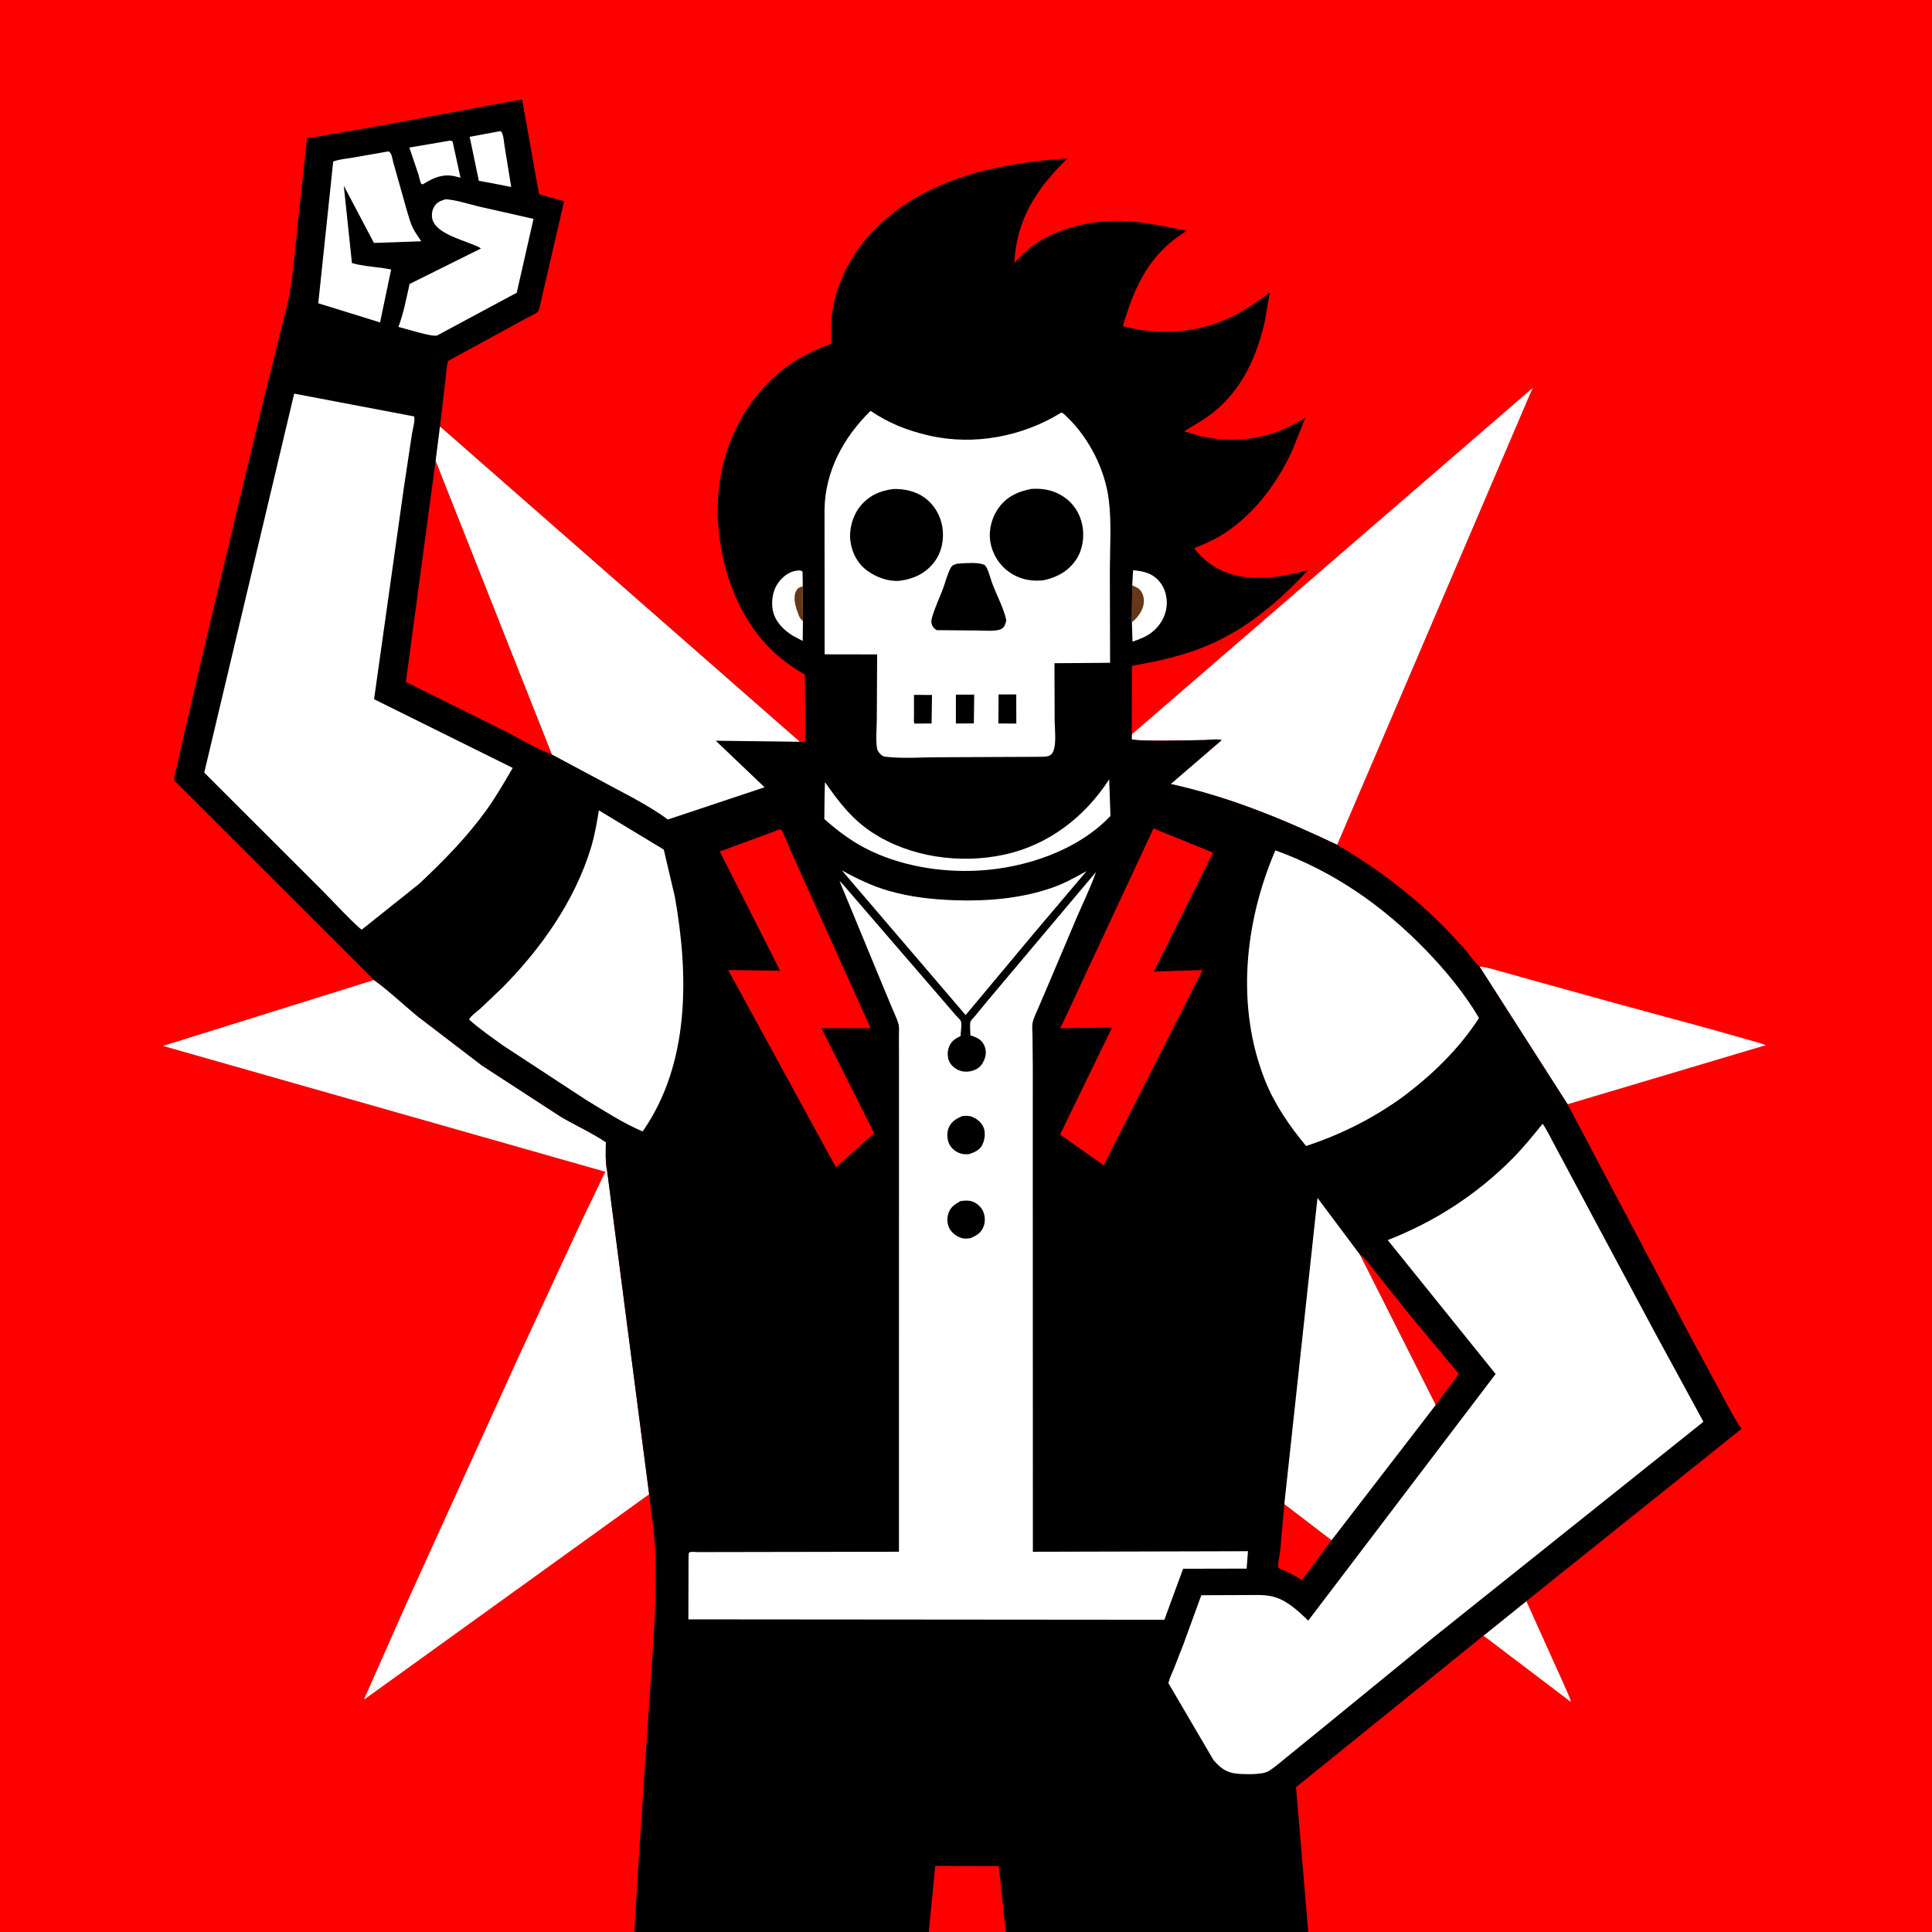 <svg version="1.1" xmlns="http://www.w3.org/2000/svg" style="display: block;" viewBox="0 0 2048 2048" width="1024" height="1024">
<rect x="0" y="0" width="2048" height="2048" fill="#333333" stroke="none"/>
<path transform="translate(0,0)" fill="rgb(255,0,0)" d="M 672.487 2048 L -0 2048 L 0 -0 L 2048 0 L 2048 2048 L 1386.77 2048 L 1066.22 2048 L 984.502 2048 L 672.487 2048 z"/>
<path transform="translate(0,0)" fill="rgb(255,255,255)" d="M 1572.53 1733.85 L 1617.98 1697.29 L 1656.82 1783.43 C 1659.49 1790.05 1663.6 1797.31 1665.21 1804.12 L 1572.53 1733.85 z"/>
<path transform="translate(0,0)" fill="rgb(255,255,255)" d="M 1568.32 1024.59 C 1575.48 1025.1 1582.68 1027.52 1589.61 1029.37 L 1625.88 1039.5 L 1709.21 1062.6 L 1813.82 1091.03 L 1850.67 1101.51 C 1857.66 1103.55 1865.05 1105.19 1871.76 1107.95 L 1661.7 1170.52 L 1568.32 1024.59 z"/>
<path transform="translate(0,0)" fill="rgb(255,255,255)" d="M 1199.73 778.494 L 1624.64 411.298 L 1417.41 895.53 C 1359.85 868.195 1303.38 844.845 1240.95 831.076 L 1295 784.603 C 1291.55 782.981 1280.76 784.452 1276.64 784.508 C 1266.54 784.644 1202.9 786.349 1199.62 783.5 L 1199.73 778.494 z"/>
<path transform="translate(0,0)" fill="rgb(255,255,255)" d="M 396.444 1038.85 C 412.448 1050.45 427.057 1064.38 442.264 1077.03 L 511.056 1129.6 L 594.105 1183.6 C 609.828 1192.86 627.223 1200.7 642.264 1210.8 C 642.089 1221.12 641.556 1231.33 643.629 1241.5 L 688.119 1583.94 L 386.195 1801.45 C 386.35 1799.23 388.124 1796.39 389.031 1794.35 L 395.207 1780.3 L 430.476 1700.66 L 549.867 1437.98 L 616.733 1293.93 L 641.684 1242.11 L 172.777 1108.72 L 396.444 1038.85 z"/>
<path transform="translate(0,0)" fill="rgb(0,0,0)" d="M 396.444 1038.85 L 184.918 827.515 C 184.041 823.826 186.099 818.36 186.928 814.628 L 193.978 783.5 L 219.534 673.635 L 275.038 441.723 L 298.008 349.264 C 300.969 336.865 304.578 324.451 306.85 311.911 C 311.1 288.444 312.711 264.197 315.334 240.5 L 325.486 146.313 C 334.682 145.589 343.948 143.417 353.056 141.892 L 405.181 132.898 L 553.44 105.384 L 571.226 205.019 C 572.791 206.883 575.455 207.115 577.768 207.798 L 597.983 213.309 L 571.949 325.816 C 571.648 326.855 571.275 329.223 570.678 329.985 C 568.961 332.176 560.156 336.051 557.263 337.703 L 475.163 382.547 C 473.015 388.553 472.958 396.867 472.15 403.267 L 466.385 452.031 L 847.869 786.305 C 850.601 786.564 851.448 787.066 853.781 785.5 L 853.177 715.191 C 843.426 709.413 834.436 703.434 825.781 696.085 C 785.357 661.763 765.448 608.748 761.416 556.908 C 756.13 488.939 784.522 420.452 842.674 382.775 C 859.651 371.776 881.155 364.419 881.155 364.418 C 881.456 363.663 881.096 360.085 881.086 359.076 L 881.146 342.065 C 882.659 309.811 898.203 276.172 919.119 252.056 C 972.179 190.877 1054.57 173.016 1131.56 167.879 C 1099.19 199.573 1077.2 232.522 1075.27 278.792 C 1081.81 271.545 1089.7 263.732 1097.84 258.275 C 1124.14 240.632 1160.92 232.829 1192.27 234.357 C 1214.6 235.445 1236.23 240.27 1258.06 244.751 C 1218.63 268.363 1202.55 303.444 1190.33 345.85 L 1206.88 349.53 C 1238.16 354.026 1269.36 351.667 1298.58 339.06 C 1315.61 331.713 1331.19 321.296 1345.96 310.18 L 1341.21 338.532 C 1332.87 376.91 1316.8 413.166 1285.15 437.981 C 1275.78 445.322 1265.29 450.827 1255.32 457.262 L 1273.17 462.607 C 1312.64 470.865 1349.95 464.626 1383.67 442.753 L 1370.91 474.971 C 1355.51 510.536 1329.45 545.484 1296.3 566.402 C 1286.77 572.414 1276.38 576.922 1265.93 581.053 C 1272.14 589.477 1280.21 596.656 1289.3 601.854 C 1318.7 618.686 1355.43 612.685 1386.53 604.394 C 1356.73 636.824 1321.33 666.791 1280.4 684.127 C 1254.52 695.085 1227.49 701.08 1199.9 705.744 L 1199.73 778.494 L 1199.62 783.5 C 1202.9 786.349 1266.54 784.644 1276.64 784.508 C 1280.76 784.452 1291.55 782.981 1295 784.603 L 1240.95 831.076 C 1303.38 844.845 1359.85 868.195 1417.41 895.53 C 1460.65 920.861 1498.04 949.389 1533.27 985.172 L 1552.99 1006.47 C 1557.82 1012.23 1562.63 1019.77 1568.32 1024.59 L 1661.7 1170.52 L 1792.7 1418.22 L 1823.85 1475.82 C 1830.93 1488.89 1837.71 1502.34 1846.1 1514.63 L 1617.98 1697.29 L 1572.53 1733.85 L 1373.85 1894.49 L 1386.77 2048 L 1066.22 2048 L 984.502 2048 L 672.487 2048 L 676.5 1980.15 L 689.417 1786.74 C 692.673 1738.95 696.754 1690.33 694.472 1642.4 C 693.552 1623.08 690.285 1603.21 688.119 1583.94 L 643.629 1241.5 C 641.556 1231.33 642.089 1221.12 642.264 1210.8 C 627.223 1200.7 609.828 1192.86 594.105 1183.6 L 511.056 1129.6 L 442.264 1077.03 C 427.057 1064.38 412.448 1050.45 396.444 1038.85 z"/>
<path transform="translate(0,0)" fill="rgb(255,255,255)" d="M 475.646 149.313 C 477.869 148.95 477.86 148.843 479.769 150 L 488.153 188.386 L 482.535 186.94 C 469.912 184.008 460.134 188.105 449.5 194.641 L 447.891 195.455 C 447.428 195.2 446.879 195.059 446.5 194.69 C 445.579 193.793 444.047 186.422 443.551 184.846 L 433.913 156.409 L 475.646 149.313 z"/>
<path transform="translate(0,0)" fill="rgb(255,255,255)" d="M 528.67 139.304 L 531 139.088 C 533.801 142.114 534.199 150.862 534.918 155.174 L 541.896 198.196 L 516.334 193.23 L 507.595 191.684 L 497.896 145.034 L 528.67 139.304 z"/>
<path transform="translate(0,0)" fill="rgb(255,255,255)" d="M 851.133 658.336 L 850.905 679.41 L 840.549 673.997 C 830.569 667.807 821.643 658.973 819.245 647.044 C 817.324 637.489 819.096 625.937 824.803 617.986 C 829.226 611.825 836.218 605.977 843.98 605.018 C 846.974 604.649 848.352 604.223 850.747 606 L 850.969 621.446 L 851.133 658.336 z"/>
<path transform="translate(0,0)" fill="rgb(102,55,25)" d="M 850.969 621.446 L 851.133 658.336 C 848.699 656.399 847.73 654.937 846.601 652.03 C 843.822 644.878 840.03 633.94 843.905 626.5 C 845.71 623.035 847.576 622.663 850.969 621.446 z"/>
<path transform="translate(0,0)" fill="rgb(255,255,255)" d="M 1200.2 620.445 L 1201.15 604.445 C 1212.3 605.552 1221.27 607.394 1229 616.354 C 1235.06 623.374 1237.56 633.391 1236.68 642.5 C 1235.6 653.762 1229.43 663.818 1220.55 670.63 C 1214.67 675.144 1207.46 677.811 1200.5 680.133 L 1199.88 659.587 L 1200.2 620.445 z"/>
<path transform="translate(0,0)" fill="rgb(102,55,25)" d="M 1200.2 620.445 C 1205.49 622.689 1209.05 624.351 1211.27 630 C 1213.54 635.791 1212.72 641.838 1210 647.342 C 1207.71 651.979 1203.97 656.42 1199.88 659.587 L 1200.2 620.445 z"/>
<path transform="translate(0,0)" fill="rgb(255,0,0)" d="M 1361.43 1594.46 L 1411.49 1632.74 L 1380.14 1675.11 C 1372.25 1669.74 1363.98 1665.74 1355.19 1662.07 C 1354.12 1657.5 1356.48 1649.32 1357 1644.36 L 1361.43 1594.46 z"/>
<path transform="translate(0,0)" fill="rgb(255,0,0)" d="M 1441.57 1329.95 C 1446.52 1333.1 1449.79 1337.85 1453.43 1342.36 L 1468.93 1362.06 L 1497.19 1397.28 L 1546.5 1456.44 L 1521.94 1489.32 L 1441.57 1329.95 z"/>
<path transform="translate(0,0)" fill="rgb(255,0,0)" d="M 984.502 2048 L 991.411 1977.9 L 1058.78 1978.08 L 1066.22 2048 L 984.502 2048 z"/>
<path transform="translate(0,0)" fill="rgb(255,255,255)" d="M 1175.76 826.13 L 1177.14 864.977 C 1142.37 901.617 1086.96 920.088 1037.32 922.845 C 996.967 925.086 953.099 917.802 917.116 899.057 C 901.202 890.767 887.128 880.081 873.799 868.161 L 874.062 844.826 L 874.491 829.083 C 888.931 849.79 903.152 868.441 924.643 882.5 C 964.846 908.801 1018.08 916.042 1064.65 905.931 C 1111.54 895.749 1149.98 866.025 1175.76 826.13 z"/>
<path transform="translate(0,0)" fill="rgb(255,255,255)" d="M 411.644 160.5 C 415.177 161.323 415.855 168.277 416.745 171.595 L 430.901 221.793 C 432.979 228.379 434.765 236.111 437.956 242.222 C 440.403 246.908 443.625 251.368 446.558 255.767 L 396.402 257.519 L 364.426 196.867 L 373.064 278.854 C 383.077 281.721 393.851 282.645 404.175 283.91 L 414.635 285.652 L 402.879 341.781 L 337.384 321.474 L 353.211 171.307 C 358.912 168.898 366.643 168.367 372.807 167.29 L 411.644 160.5 z"/>
<path transform="translate(0,0)" fill="rgb(255,255,255)" d="M 472.345 211.208 C 483.829 211.921 496.783 216.389 508.065 219.017 L 565.541 232.018 L 547.759 310.303 L 463.323 355.636 C 457.669 357.348 430.149 348.419 422.324 346.544 C 427.81 332.221 430.786 315.984 434.182 301.023 L 509.811 263.424 C 507.011 261.186 503.124 260.066 499.82 258.69 C 487.481 253.552 463.801 247.113 458.791 233.843 C 457.223 229.689 457.649 224.126 459.634 220.178 C 462.543 214.392 466.47 213.171 472.345 211.208 z"/>
<path transform="translate(0,0)" fill="rgb(255,255,255)" d="M 892.369 922.62 C 908.555 931.572 924.538 939.247 942.368 944.391 C 964.999 950.92 988.531 953.466 1012 954.287 C 1046.71 955.503 1082.54 952.477 1115.53 940.959 C 1128.35 936.482 1139.93 929.939 1151.79 923.446 L 1096.29 989.009 L 1023.61 1076.03 L 892.369 922.62 z"/>
<path transform="translate(0,0)" fill="rgb(255,0,0)" d="M 461.763 488.491 L 585.03 799.796 C 568.23 793.732 551.597 783.257 535.614 775.191 L 430.241 722.876 L 461.763 488.491 z"/>
<path transform="translate(0,0)" fill="rgb(255,0,0)" d="M 825.619 879.5 L 828.309 879.503 C 831.486 885.015 833.741 891.428 836.266 897.276 L 850.369 928.915 L 922.927 1089.97 L 870.76 1089.91 L 926.686 1201.26 L 886.242 1237.39 L 875.901 1218.81 L 771.916 1028.28 L 826.972 1029.02 L 762.981 902.636 L 825.619 879.5 z"/>
<path transform="translate(0,0)" fill="rgb(255,0,0)" d="M 1222.77 878.14 L 1285.89 903.808 L 1223.19 1029.77 L 1274.76 1028.35 L 1175.51 1224.3 L 1169.99 1235.37 L 1123.72 1202.65 L 1178.89 1089.11 L 1123.95 1090.06 L 1222.77 878.14 z"/>
<path transform="translate(0,0)" fill="rgb(255,255,255)" d="M 1361.43 1594.46 L 1396.59 1269.84 L 1441.57 1329.95 L 1521.94 1489.32 L 1411.49 1632.74 L 1361.43 1594.46 z"/>
<path transform="translate(0,0)" fill="rgb(255,255,255)" d="M 634.823 859.017 L 703.632 900.603 L 715.319 950.323 C 730.121 1033.29 731.556 1127.35 681.225 1199.39 C 660.555 1190.62 640.467 1177.51 621.272 1165.93 L 533.459 1108.42 C 521.123 1099.51 508.519 1090.88 497.188 1080.69 C 499.291 1076.68 505.73 1072.3 509.153 1069.19 L 532.187 1047.3 C 573.336 1005.88 609.05 955.287 626.309 899.085 C 630.35 885.926 632.594 872.569 634.823 859.017 z"/>
<path transform="translate(0,0)" fill="rgb(255,255,255)" d="M 1351.94 901.438 C 1413.66 923.654 1466.21 960.34 1511.63 1007.3 C 1532.37 1028.74 1552.62 1053.34 1567.82 1079.1 C 1546.17 1112.7 1516.96 1140.57 1485.04 1164.2 C 1453.69 1186.42 1421.03 1202.78 1384.52 1214.79 C 1367.01 1193.71 1351.35 1171.12 1341.13 1145.55 C 1309.85 1067.26 1319.2 977.679 1351.94 901.438 z"/>
<path transform="translate(0,0)" fill="rgb(255,255,255)" d="M 466.385 452.031 L 847.869 786.305 L 758.717 785.198 L 810.482 834.529 L 707.889 868.746 C 696.715 860.236 684.291 853.283 672.09 846.355 L 585.03 799.796 L 461.763 488.491 L 466.385 452.031 z"/>
<path transform="translate(0,0)" fill="rgb(255,255,255)" d="M 922.848 435.518 C 941.959 448.557 961.695 456.31 984.188 461.552 C 1032.1 472.717 1083.65 462.963 1125.15 437.3 C 1127.42 438.072 1129.6 440.577 1131.35 442.257 C 1154.53 464.508 1171.35 497.808 1175.35 529.717 C 1178.4 554.105 1176.59 579.58 1176.49 604.131 L 1176.74 702.588 L 1117.78 703.038 L 1117.97 764.48 C 1118.05 773.158 1120.67 793.348 1114.52 799.498 C 1111.79 802.228 1107.67 802.111 1104.11 802.225 L 995.988 802.727 C 977.568 802.698 957.322 804.304 939.085 802.241 C 936.343 801.931 935.073 801.186 933.111 799.216 C 931.426 797.522 930.032 795.526 929.658 793.12 C 928.173 783.577 929.415 772.096 929.458 762.383 L 929.795 693.702 L 874.16 693.607 L 874.032 540 C 874.712 499.293 894.347 463.416 922.848 435.518 z"/>
<path transform="translate(0,0)" fill="rgb(0,0,0)" d="M 968.852 736.62 L 987.979 736.684 L 987.518 766.921 L 969.466 767.033 C 968.372 764.942 968.862 761.826 968.862 759.484 L 968.852 736.62 z"/>
<path transform="translate(0,0)" fill="rgb(0,0,0)" d="M 1058.55 736.16 L 1077.26 736.128 L 1077.34 766.995 L 1058.31 766.93 L 1058.55 736.16 z"/>
<path transform="translate(0,0)" fill="rgb(0,0,0)" d="M 1013.29 736.332 L 1032.71 736.37 L 1032.31 766.882 L 1013.28 766.938 L 1013.29 736.332 z"/>
<path transform="translate(0,0)" fill="rgb(0,0,0)" d="M 1015.13 597.487 C 1022.82 597.037 1035.8 595.689 1042.96 598.61 C 1043.5 598.832 1044.06 599.128 1044.44 599.577 C 1047.51 603.193 1050.01 613.546 1051.73 618.162 C 1056.52 630.96 1063.84 644.27 1066.73 657.5 C 1066.05 660.371 1065.24 663.825 1062.84 665.813 C 1057.92 669.905 1044.2 668.364 1037.76 668.365 L 993 667.992 C 990.547 666.692 989.071 665.057 987.994 662.5 C 987.024 660.197 987.131 657.818 987.764 655.444 C 990.609 644.782 995.767 634.371 999.633 624 C 1002.3 616.849 1004.31 608.027 1008.07 601.5 C 1009.66 598.736 1012.27 598.243 1015.13 597.487 z"/>
<path transform="translate(0,0)" fill="rgb(0,0,0)" d="M 947.219 518.36 C 958.84 518.174 970.175 520.533 979.813 527.336 C 989.911 534.464 996.896 546.096 998.886 558.283 C 1000.99 571.181 998.5 585.079 990.493 595.62 C 981.088 608.003 968.763 613.566 953.662 615.693 C 941.547 616.601 929.158 612.048 919.422 605.047 C 909.336 597.794 903.329 586.431 901.551 574.279 C 899.701 561.631 903.627 547.14 911.556 537.083 C 920.563 525.658 932.939 519.952 947.219 518.36 z"/>
<path transform="translate(0,0)" fill="rgb(0,0,0)" d="M 1093.45 518.239 C 1105.56 517.539 1116.27 519.454 1126.6 525.996 C 1137.7 533.031 1144.59 543.669 1147.24 556.441 C 1149.74 568.509 1147.77 582.691 1140.9 593 C 1132.52 605.578 1120.4 612.07 1105.93 615.155 C 1094.75 616.318 1083.65 614.665 1073.8 608.984 C 1061.78 602.055 1053.64 590.816 1050.42 577.4 C 1047.44 565.001 1050.22 551.212 1057.14 540.5 C 1065.82 527.064 1078.19 521.163 1093.45 518.239 z"/>
<path transform="translate(0,0)" fill="rgb(255,255,255)" d="M 311.854 417.261 L 439.042 441.436 C 440.226 446.044 437.448 454.995 436.683 460.024 L 428.052 517.406 L 396.524 741.2 L 543.488 814.022 C 534.54 829.443 525.64 844.884 515.176 859.344 C 494.459 887.973 470.02 912.779 444.319 936.91 L 383.548 985.416 C 380.104 984.44 346.318 948.693 341.127 943.484 L 216.512 819.007 L 311.854 417.261 z"/>
<path transform="translate(0,0)" fill="rgb(255,255,255)" d="M 1161.79 924.353 C 1156.08 940.866 1148.14 956.934 1141.22 972.972 L 1114.32 1036.51 L 1101.32 1066.94 C 1099.1 1072.22 1096.1 1077.98 1094.74 1083.5 C 1093.72 1087.69 1094.46 1093.61 1094.5 1098 L 1094.8 1131.09 L 1094.78 1232.18 L 1094.9 1644.94 L 1322.91 1644.36 L 1321.5 1662.79 L 1254.13 1662.94 L 1234.3 1717.01 L 729.704 1716.59 L 729.876 1653.75 L 730.034 1646.5 C 730.523 1646.11 730.934 1645.59 731.5 1645.32 C 732.808 1644.69 737.901 1645.31 739.679 1645.3 L 771.371 1645.23 L 952.923 1644.91 L 952.962 1223.74 L 952.961 1122.87 L 952.892 1098.07 C 952.87 1094.24 953.398 1089.55 952.493 1085.86 C 951.185 1080.54 948.372 1075.14 946.289 1070.07 L 933.498 1039.39 L 889.918 933.872 L 893.152 937.096 L 999.157 1059.97 L 1013.16 1076.23 C 1014.47 1077.75 1017.86 1080.74 1018.58 1082.48 C 1019.8 1085.43 1018.34 1094.81 1018.22 1098.34 C 1014.2 1100.23 1010.41 1102.21 1007.91 1106.04 C 1004.69 1110.97 1003.84 1117.15 1005.36 1122.84 C 1006.73 1127.96 1010.99 1131.93 1015.64 1134.18 C 1020.88 1136.7 1027.1 1136.46 1032.47 1134.5 C 1038.17 1132.41 1041.04 1128.81 1043.39 1123.33 C 1045.45 1118.53 1045.6 1113 1043.36 1108.22 C 1040.52 1102.16 1036.12 1099.96 1030.02 1097.98 L 1028.66 1097.55 C 1028.68 1094.44 1027.79 1085.62 1028.74 1083 C 1029.29 1081.46 1032.43 1078.4 1033.53 1077.05 L 1047.5 1060.08 L 1161.79 924.353 z"/>
<path transform="translate(0,0)" fill="rgb(0,0,0)" d="M 1018.1 1273.2 C 1021.43 1272.75 1025.19 1272.4 1028.5 1273.03 C 1033.61 1273.99 1038.81 1278.03 1041.36 1282.5 C 1044.16 1287.41 1044.68 1294.19 1042.88 1299.5 C 1040.41 1306.81 1035.66 1309.39 1029.04 1312.46 C 1026.17 1312.85 1023.29 1313.29 1020.42 1312.64 C 1014.92 1311.41 1009.4 1307.48 1006.63 1302.54 C 1003.98 1297.81 1003.65 1291.63 1005.25 1286.5 C 1007.42 1279.52 1012.21 1276.63 1018.1 1273.2 z"/>
<path transform="translate(0,0)" fill="rgb(0,0,0)" d="M 1020.22 1183 C 1024.03 1182.74 1027.84 1182.58 1031.38 1184.22 C 1036.47 1186.56 1041.03 1190.52 1042.92 1195.91 C 1044.87 1201.49 1043.75 1208.86 1041.05 1214.04 C 1038.28 1219.35 1032.95 1221.4 1027.64 1223.3 C 1024.34 1223.72 1021.57 1223.77 1018.36 1222.76 C 1013.25 1221.15 1008.64 1217.63 1006.25 1212.76 C 1003.71 1207.61 1003.52 1200.33 1005.83 1195.06 C 1008.65 1188.63 1014.12 1185.6 1020.22 1183 z"/>
<path transform="translate(0,0)" fill="rgb(255,255,255)" d="M 1635.27 1191.22 C 1640.54 1198.9 1644.72 1208.18 1649.29 1216.35 L 1690.89 1294.26 L 1755.5 1414.85 L 1805.65 1507.01 L 1803.77 1508.7 L 1713.38 1580.87 L 1519.36 1735.87 L 1400.95 1832.6 L 1363.15 1863.32 C 1357.14 1868.09 1350.66 1874.13 1343.95 1877.85 C 1337.46 1881.45 1318.03 1880.93 1310.5 1880.1 C 1299.43 1878.88 1292.95 1873.56 1286.15 1865.42 L 1238.53 1784.16 C 1239.77 1778.95 1242.45 1773.63 1244.46 1768.64 L 1254.39 1743.2 L 1273.46 1691 L 1321.31 1690.82 C 1329.87 1690.86 1339.26 1690.3 1347.69 1692.07 C 1363.31 1695.35 1375.64 1707.26 1386.8 1717.92 L 1585.43 1456.5 L 1471.04 1314.52 C 1521.05 1295.05 1565.77 1266.07 1603.61 1227.84 C 1614.95 1216.38 1625.09 1203.71 1635.27 1191.22 z"/>
</svg>